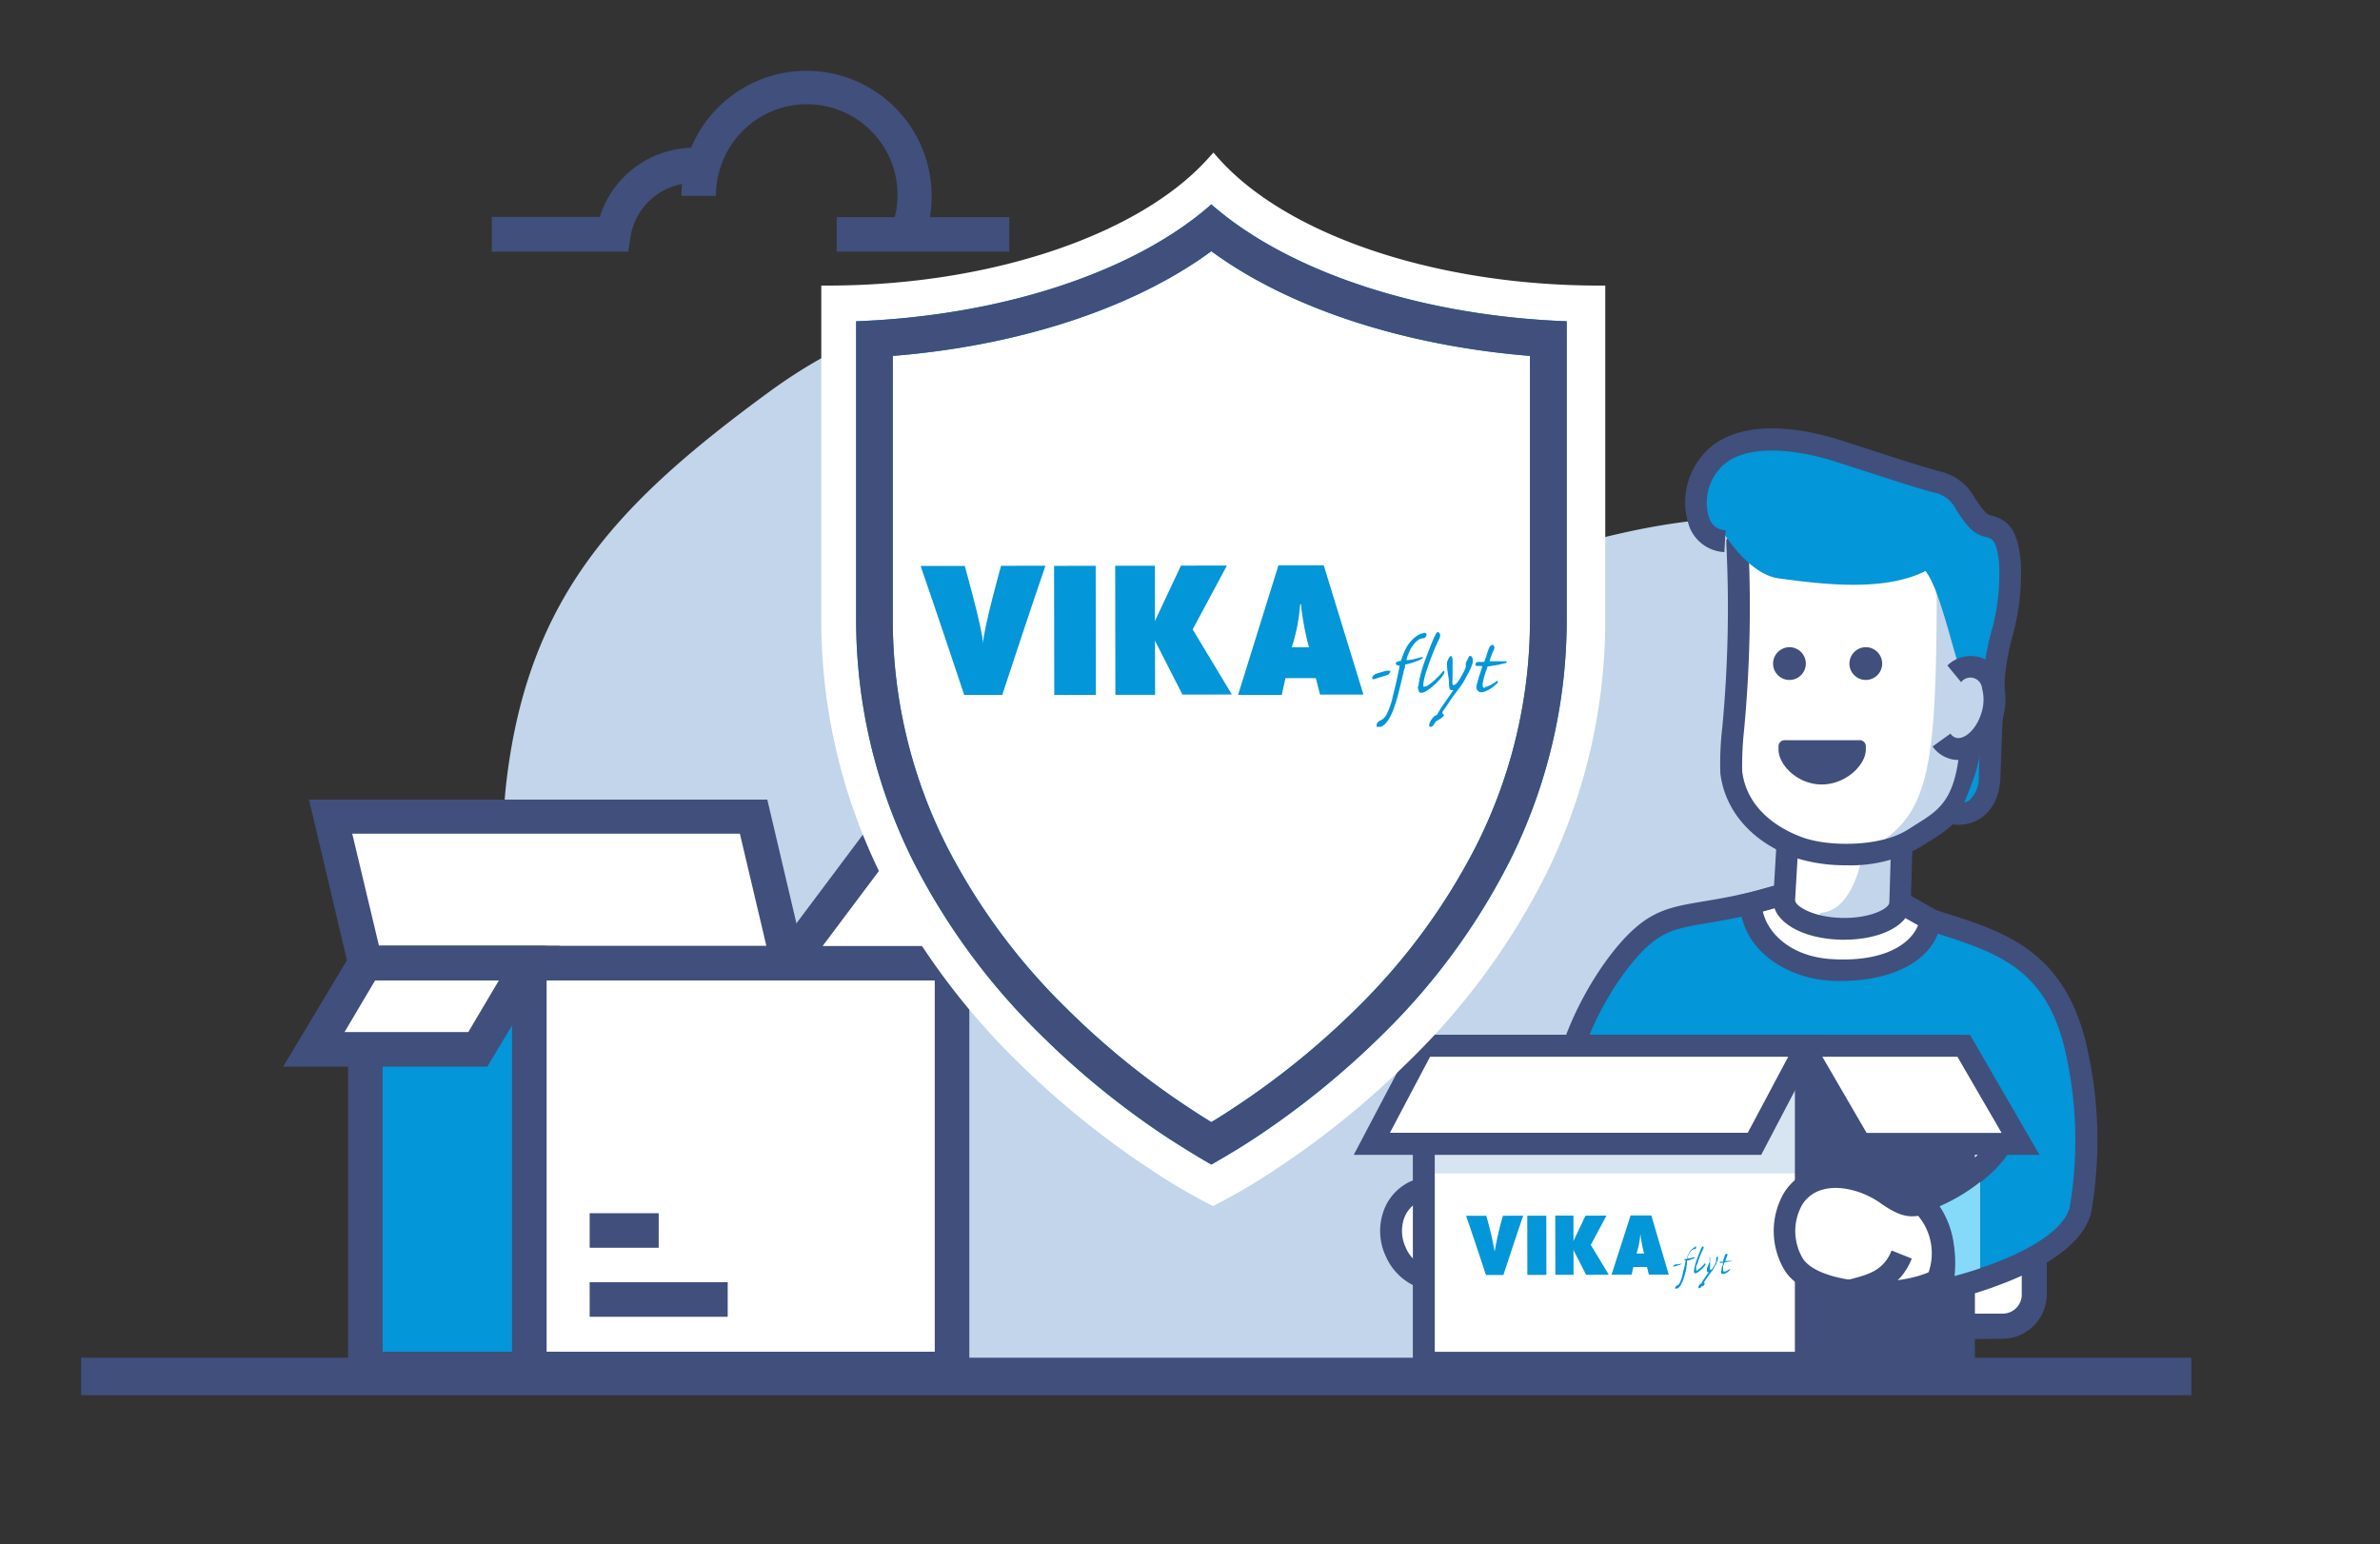 <?xml version="1.0" encoding="UTF-8"?> <svg xmlns="http://www.w3.org/2000/svg" viewBox="0 0 250 162.22"><rect x="0" y="0" width="250" height="162.22" fill="#333333" stroke="none"/><defs><style>.cls-1,.cls-6{fill:#c2d5ea;}.cls-2,.cls-7{fill:#fff;}.cls-3{fill:#404f7c;}.cls-4{fill:#0396d8;}.cls-5{fill:#85dafa;}.cls-6{opacity:0.66;isolation:isolate;}.cls-7{fill-opacity:0;}</style></defs><title>vika-flyt-forsikring</title><g id="Lag_2" data-name="Lag 2"><g id="Lag_1-2" data-name="Lag 1"><path class="cls-1" d="M53,143.93A60.42,60.42,0,0,0,55,138c4.45-18.27-4-37.43-1.78-56.1C55.57,62.51,65,52.75,80.72,41.22c9.88-7.24,20.7-10.55,29-5.92,7.73,4.32,4.54,15.49,9.57,22.78,2.88,4.17,8,6.38,13.06,6.79s10.11-.76,15-2.15c11.31-3.23,22.46-7.77,34.21-8.3a13.74,13.74,0,0,1,6.88,1c4.42,2.29,5.61,8.25,4.55,13.12s-3.77,9.21-5.22,14-1.31,10.63,2.43,13.91c4.3,3.77,11.67,2.71,15.39,7.06,1.8,2.11,2.28,5,2.45,7.81a49.77,49.77,0,0,1-3.49,21.58l0,11Z"></path><rect class="cls-2" x="181.46" y="109.04" width="26.34" height="30.29"></rect><path class="cls-3" d="M209.11,140.64h-29V107.72h29ZM182.78,138h23.7V110.35h-23.7Z"></path><rect class="cls-2" x="160.39" y="130.11" width="43.46" height="9.22"></rect><path class="cls-3" d="M205.16,140.64H159.08V128.79h46.08ZM161.71,138h40.82v-6.59H161.71Z"></path><path class="cls-2" d="M203.85,139.32h6.52a3.35,3.35,0,0,0,3.35-3.35h0V114a5,5,0,0,0-4.93-4.94h0a4.94,4.94,0,0,0-4.94,4.94h0Z"></path><path class="cls-3" d="M210.37,140.64h-7.84V114A6.26,6.26,0,0,1,215,112.88a7,7,0,0,1,0,1.12v22A4.68,4.68,0,0,1,210.37,140.64ZM205.16,138h5.21a2,2,0,0,0,2-2V114a3.63,3.63,0,1,0-7.25-.38,2.41,2.41,0,0,0,0,.38Z"></path><path class="cls-2" d="M165,120.89h37.17a3.64,3.64,0,0,1,3.65,3.65v1.92a3.64,3.64,0,0,1-3.65,3.65H165v-9.22Z"></path><path class="cls-3" d="M203.42,131.42H163.68V119.57h39.74a3.74,3.74,0,0,1,3.72,3.72v4.41A3.74,3.74,0,0,1,203.42,131.42Zm-37.1-2.63h37.1a1.09,1.09,0,0,0,1.09-1.09v-4.41a1.08,1.08,0,0,0-1.08-1.08H166.32Z"></path><path class="cls-2" d="M165,120.89h2.24a3,3,0,0,1,3,3v3.17a3,3,0,0,1-3,3H165v-9.17Z"></path><path class="cls-3" d="M168.28,131.42h-4.6V119.57h4.6a3.32,3.32,0,0,1,3.31,3.31v5.24A3.32,3.32,0,0,1,168.28,131.42Zm-2-2.63h2a.67.67,0,0,0,.67-.67v-5.24a.67.67,0,0,0-.67-.67h-2Z"></path><ellipse class="cls-2" cx="150.71" cy="129.65" rx="4.5" ry="4.95" transform="translate(-40.68 75.87) rotate(-25.01)"></ellipse><path class="cls-3" d="M145.58,132h0a6.23,6.23,0,0,1-.32-4.55,5.41,5.41,0,0,1,2.9-3.34,5.9,5.9,0,0,1,7.68,3.18,6.33,6.33,0,0,1,.32,4.55,5.41,5.41,0,0,1-2.9,3.34,5.27,5.27,0,0,1-2.21.48A6.12,6.12,0,0,1,145.58,132Zm3.54-5.81a3.16,3.16,0,0,0-1.68,1.95,4.07,4.07,0,0,0,.22,2.91,3.61,3.61,0,0,0,4.64,2,3.15,3.15,0,0,0,1.67-2,4,4,0,0,0-.21-2.9,3.86,3.86,0,0,0-3.39-2.33,3,3,0,0,0-1.25.31Z"></path><path class="cls-1" d="M192.06,101.88c-5.48-.41-7.46-4.58-8.15-7,1.86-.45,4.8-1.4,4.53-1.22,1.59,1.33,8.24,2,10.17.56l4.18,2.38C202.3,99.68,198.74,102.37,192.06,101.88Z"></path><path class="cls-4" d="M205.29,114.74c.93,1.44,4.16,4.13,4.7,5.74-2.15,3.24-7,5.93-12.38,7l.53,9.15c8.62-1.08,19.32-4.75,20.35-9.64a43.05,43.05,0,0,0-.65-17.58c-2.39-9.11-8.29-10.62-15.05-12.8l-4.18-2.38c-1.93,1.39-8.58.77-10.17-.56.27-.18-2.67.77-4.53,1.22-6,1.43-8.47.92-11.41,3.46s-7.54,9.38-8.48,16.7C167.86,120.38,205.29,114.74,205.29,114.74Z"></path><path class="cls-2" d="M192.06,101.88c-5.48-.41-8.11-4.06-8.15-7,1.86-.45,4.8-1.4,4.53-1.22,1.59,1.33,8.24,2,10.17.56l4.18,2.38C202.3,99.68,198.74,102.37,192.06,101.88Z"></path><path class="cls-3" d="M192,103h0c-4.41-.32-9.13-3.28-9.21-8.11V94l.89-.21c.88-.21,2-.54,3-.81,1.71-.49,2.35-.68,2.77,0,1.57,1,7.19,1.39,8.58.38l.6-.43L204.05,96l-.13.78c-.71,4.41-5.56,6.27-10.49,6.27A8.66,8.66,0,0,1,192,103Zm6.62-7.47c-2.61,1.1-8.13.62-10.39-.65l-1,.28-2.06.58c.52,2.33,2.94,4.68,7,5,5.41.4,8.46-1.4,9.31-3.55Z"></path><path class="cls-3" d="M196.4,126.56l1-.2c4.82-1,9.16-3.28,11.28-6a21.14,21.14,0,0,0-2.32-2.68c-.58-.61-1.13-1.19-1.56-1.72-2.34.34-10.35,1.45-18.6,2.07-18.21,1.38-21.9-.66-23.09-2.31l-.27-.36.06-.45c1-7.59,5.77-14.76,8.87-17.43,2.27-2,4.35-2.31,7.24-2.8,1.32-.22,2.81-.47,4.65-.91.88-.21,2-.54,3-.81,1.71-.49,2.35-.68,2.77,0,1.57,1,7.19,1.39,8.58.38l.6-.43,4.72,2.69.76.24c6.42,2,12.49,4,14.93,13.32a44.06,44.06,0,0,1,.66,18.11c-1.25,5.93-13.44,9.55-21.32,10.54l-1.22.15ZM188.2,94.9l-1,.28c-.94.27-2.11.61-3,.83-1.92.46-3.45.72-4.8.95-2.8.47-4.34.73-6.12,2.26-2.75,2.38-7,8.68-8,15.47,3.49,2.87,25.11,1.14,39.89-1.08l.72-.11.41.61a17.53,17.53,0,0,0,1.75,2c1.31,1.38,2.67,2.8,3.08,4l.18.53-.31.47c-2.18,3.27-6.78,6-12.14,7.28l.41,6.94c8.34-1.26,17.34-4.75,18.15-8.58a42.05,42.05,0,0,0-.64-17c-2.12-8.11-7.1-9.7-13.41-11.72l-.88-.28-3.85-2.16C196,96.65,190.46,96.17,188.2,94.9Z"></path><rect class="cls-3" x="189.68" y="109.86" width="16.62" height="33.24"></rect><path class="cls-3" d="M188.54,108.71H205.6a1.85,1.85,0,0,1,1.85,1.85h0v33.68H188.54Zm16.62,2.3H190.83v31h14.33Z"></path><path class="cls-5" d="M208,134.49a78.47,78.47,0,0,1-9.7,2.15l-.54-9.15c3.22-.65,7.86-3.28,10.24-4.85Z"></path><path class="cls-1" d="M188.16,82.05l11.8.43s-.37,12.22-.38,12.36c0,1.59-2.79,2.81-6.15,2.73s-6.06-1.43-6-3C187.42,94.24,188.16,82.05,188.16,82.05Z"></path><path class="cls-2" d="M191.14,96.25c0,.38,1.8,1,1.5,1.28-3-.25-5.26-1.51-5.23-3,0-.23.43-7.23.64-10.65L196,87.51s-.57,8-4.67,8.38C191.08,95.91,191.14,96.23,191.14,96.25Z"></path><path class="cls-3" d="M193.4,98.72c-4.12-.09-7.19-1.9-7.14-4.19,0-.32.63-10.51.76-12.55l.07-1.12,14,.52v1.14s-.37,12.12-.38,12.34c0,2.23-3,3.86-7,3.86Zm-4.16-15.49c-.29,4.77-.67,11-.68,11.35,0,.6,1.88,1.78,4.9,1.85s5-1,5-1.62c0-.12.25-8.08.34-11.23Z"></path><rect class="cls-2" x="149.57" y="109.87" width="40.12" height="33.24"></rect><g id="Lag_2-2" data-name="Lag 2-2"><g id="Layer_1" data-name="Layer 1"><path class="cls-4" d="M157.87,127.72a34.71,34.71,0,0,0-.87,3.76,34.75,34.75,0,0,0-.88-3.76H154c.65,1.87,2.09,6.22,2.09,6.22h1.83s1.43-4.36,2.08-6.23Z"></path><rect class="cls-4" x="160.43" y="127.71" width="2" height="6.22" transform="translate(-0.18 0.23) rotate(-0.08)"></rect><rect class="cls-4" x="163.37" y="127.7" width="1.91" height="6.22" transform="translate(-0.18 0.23) rotate(-0.08)"></rect><polygon class="cls-4" points="166.54 127.71 168.75 127.7 167.1 130.78 168.99 133.91 166.61 133.92 165.28 131.32 165.01 130.67 165.27 130.39 166.54 127.71"></polygon><path class="cls-4" d="M173.46,127.69h-2.18l-2,6.22h2.11l.18-.81H173l.2.8h2.09Zm-1.56,4a8.62,8.62,0,0,0,.41-2.08h0a14.66,14.66,0,0,0,.39,2.08Z"></path><path class="cls-4" d="M176.65,132.66a.28.28,0,0,1-.2.21l-.31.1-.3.09a0,0,0,0,1-.07,0V133a.4.4,0,0,1,.24-.18h.27l.17-.05h.12a.05.05,0,0,1,.06.05Z"></path><path class="cls-4" d="M178.15,131h0a.06.06,0,0,1,0,.06.11.11,0,0,1,0,.08l-.06.07h-.07a.36.36,0,0,0-.24.09.8.8,0,0,0-.23.22,1.23,1.23,0,0,0-.19.31,3.12,3.12,0,0,0-.15.39h0a2.9,2.9,0,0,0,.41-.06l.28-.08H178a.09.09,0,0,1,0,.07.65.65,0,0,1-.22.11l-.24.09-.2.06h-.13v.18a1.46,1.46,0,0,0,0,.2l-.06.22v.18c-.08.35-.15.65-.22.87s-.16.5-.19.57-.11.14-.11.22a1,1,0,0,1-.13.22.65.65,0,0,1-.15.18.39.39,0,0,1-.19.12h-.19c-.05,0,0-.09,0-.15l.09-.11.07-.05a.57.57,0,0,0,.32-.31,4.66,4.66,0,0,0,.26-.71,1.74,1.74,0,0,1,.06-.27c0-.13.06-.27.1-.42s.08-.32.11-.47.08-.37.08-.42v-.05h0a.24.24,0,0,1-.12,0v-.06a.09.09,0,0,1,.06-.08h.17v-.06a3.16,3.16,0,0,1,.25-.6,1.53,1.53,0,0,1,.34-.42l.27-.2a.83.83,0,0,1,.21-.06Z"></path><path class="cls-4" d="M177.94,133.5a2.7,2.7,0,0,1,.07-.41,7,7,0,0,1,.27-.89c.08-.22.15-.4.21-.55l.15-.37c0-.1.1-.17.1-.22l.07-.11h.13a.19.19,0,0,1,0,.15.44.44,0,0,1-.06.16c-.1.2-.18.4-.26.59s-.15.36-.21.53a2.07,2.07,0,0,1-.15.46.57.57,0,0,0-.09.34v.2a.21.21,0,0,0,0,.11,0,0,0,0,0,0,0h0a.31.31,0,0,0,.18-.09l.26-.2a3.07,3.07,0,0,0,.26-.25,2,2,0,0,0,.19-.22h.08a.17.17,0,0,1,0,.14,1.39,1.39,0,0,1-.21.27,4,4,0,0,1-.29.29,3.55,3.55,0,0,1-.31.23.52.52,0,0,1-.27.1.14.14,0,0,1-.11-.09.41.41,0,0,1,0-.22Z"></path><path class="cls-4" d="M179.58,132.57v-.47l0-.06h.05v1.11a.31.31,0,0,0,0,.19c.06.06,0,.06.06.06s.12-.05.2-.16a5.39,5.39,0,0,0,.3-.52.7.7,0,0,0,.08-.2.11.11,0,0,0,0-.08v-.08a.11.11,0,0,1,0-.08v-.1l.06-.11V132h.06a.06.06,0,0,1,.06.06.24.24,0,0,1,0,.12v.13a.64.64,0,0,1-.06.18,1.08,1.08,0,0,1-.08.19c0,.09-.09.18-.14.27l-.15.28-.16.24c-.24.33-.44.6-.58.81l-.29.42c0,.06-.07,0,0,.06a.09.09,0,0,1,.07.08.11.11,0,0,1,0,.08L179,135l-.11.12-.08,0h-.08l-.05.07a.38.38,0,0,1-.09.13h-.17a.14.14,0,0,1,0-.09.24.24,0,0,1,0-.12l.09-.13a.35.35,0,0,1,.11-.13h.07a.13.13,0,0,0,.07-.06.09.09,0,0,1,0-.07l.07-.12.09-.14.1-.15.1-.14.13-.2.14-.19a.71.71,0,0,1,.1-.14h-.1c-.08,0-.08,0-.08-.1a1.82,1.82,0,0,1,0-.33Z"></path><path class="cls-4" d="M181.1,133.57h.15l.17-.08.14-.09.11-.07c.06,0,.06-.07.06,0v.07a1.8,1.8,0,0,1-.2.19,1.44,1.44,0,0,1-.42.23h-.25a.27.27,0,0,1-.07-.08v-.1a.69.69,0,0,1,.05-.24v-.16l.06-.22a.29.29,0,0,0,.07-.22l.05-.14v0h-.37v-.06a.06.06,0,0,1,0-.06h.3a.07.07,0,0,0,.07-.07v-.1l.06-.19.06-.19a.69.69,0,0,1,.05-.13.23.23,0,0,1,.07-.1.19.19,0,0,1,.1-.05c.07,0,.07.05.07.05a.17.17,0,0,1,0,.17,2.13,2.13,0,0,0-.14.35l-.07.18H182l-.28.06-.51.08h-.05a.62.62,0,0,0-.07.19L181,133v.36q0,.24.12.24Z"></path></g></g><polygon class="cls-6" points="190.25 113.87 190.25 118.58 188.6 123.28 149.56 123.28 149.56 118.58 152.31 113.87 190.25 113.87"></polygon><path class="cls-3" d="M148.41,108.71h42.42v35.54H148.41Zm40.13,2.3H150.71v31h37.83Z"></path><polygon class="cls-2" points="144.1 120.18 184.28 120.18 189.71 109.86 149.53 109.86 144.1 120.18"></polygon><path class="cls-3" d="M148.84,108.71h42.77L185,121.32H142.2Zm39,2.3H150.22L146,119h37.59Z"></path><path class="cls-3" d="M204.56,136.56a1.51,1.51,0,0,0,.42-.05,45.07,45.07,0,0,0,4.32-1.3l-.77-2.16c-1,.36-2.1.7-3.22,1a13,13,0,0,0-.11-3.52,9.39,9.39,0,0,0-1.46-3.81,19.32,19.32,0,0,0,6-4.11L208.08,121a18.16,18.16,0,0,1-6.69,4.17l-2,.77,1.78,1.25a5.65,5.65,0,0,1,1.8,3.68,10.59,10.59,0,0,1,0,3.64,1.76,1.76,0,0,0,1.59,2.05Z"></path><polygon class="cls-2" points="212.24 120.18 195.41 120.18 189.43 109.86 206.27 109.86 212.24 120.18"></polygon><path class="cls-3" d="M187.45,108.71h19.48l7.3,12.61H194.75Zm18.16,2.3H191.42l4.65,8h14.18Z"></path><path class="cls-2" d="M182.5,57.13c.69,12.52-.91,21.73-.64,24,.53,4.42,4.2,7,7.5,8.05,2.92.93,8.56.95,11.77-1.12s5.85-2.92,6-12.09,1.09-12.14-1.1-16.48S188.16,51.37,182.5,57.13Z"></path><path class="cls-1" d="M206,58.32c2.19,4.33,1.24,7.3,1.1,16.47s-2.78,10-6,12.1a10.22,10.22,0,0,1-3.1,1.26c4.87-3.51,5.44-9.05,5.44-27.58.33-1.13-3.26-4.4-3.12-6C203.12,55.53,205.3,56.89,206,58.32Z"></path><path class="cls-3" d="M189,90.24c-4.69-1.5-7.79-4.86-8.29-9a31.81,31.81,0,0,1,.2-4.78,134.47,134.47,0,0,0,.43-19.25V56.7l.35-.36c3.95-4,11.15-3.4,14.06-3,4.59.71,9.86,2.71,11.3,5.57,1.77,3.5,1.65,6.22,1.43,11.14-.08,1.67-.17,3.56-.2,5.86-.14,9.07-2.75,10.7-5.78,12.58-.24.15-.49.3-.74.47A14.72,14.72,0,0,1,194,90.9,17.62,17.62,0,0,1,189,90.24ZM183.67,57.6a138.52,138.52,0,0,1-.46,19A35.91,35.91,0,0,0,183,81c.57,4.78,5.28,6.64,6.71,7.09,2.53.81,7.84.93,10.8-1l.77-.49c2.75-1.71,4.57-2.85,4.7-10.66,0-2.34.12-4.25.2-5.93.22-4.84.32-7-1.18-10-.76-1.5-4.38-3.53-9.61-4.34a24.66,24.66,0,0,0-3.84-.31C188.18,55.33,185.38,56.12,183.67,57.6Z"></path><path class="cls-4" d="M206,85.22c1.19.44,3.27-1.51,3.4-5.53s-.14-4.61.08-8.59c.2-3.45,2.15-7.67,1.66-12.19s-2.57-2.58-3.83-3.59c-2.51-2-1-3.9-3.95-4.72A87.54,87.54,0,0,1,192,46.69c-4.21-1.83-9.86-1.22-12.38,1.92s-1,7,1.37,7.29c1.37,2.14,3.52,4.54,5.85,4.86,4.64.63,11.08,1.42,15.41-.77,1.32,1.58,2.57,7,3.44,9.75a2.2,2.2,0,0,1,3,.93,2.15,2.15,0,0,1,.19.5c.69,3.39.77,7-.86,7.74C207.71,81.23,206.86,82.83,206,85.22Z"></path><path class="cls-3" d="M205.77,86.64a4.1,4.1,0,0,0,2.3-.7c.9-.6,2-1.86,2.07-4.45.13-4.08.24-6.39.46-10.32a25.06,25.06,0,0,1,.74-4.12,24.56,24.56,0,0,0,.91-8.27c-.36-3.26-1.38-4.16-3-4.61a1.38,1.38,0,0,1-.61-.26,11.51,11.51,0,0,1-1.23-1.64,5.51,5.51,0,0,0-3.75-2.77c-2-.57-4.06-1.23-6.61-2.06l-3.56-1.15c-6.79-2.17-12.15-1.58-14.71,1.6a7.62,7.62,0,0,0-1.29,7.53A4.16,4.16,0,0,0,181.13,58l.13-2.29a1.87,1.87,0,0,1-1.7-1.21,5.31,5.31,0,0,1,1-5.16c2.24-2.79,7.79-2.27,12.22-.85l3.55,1.14c2.58.84,4.61,1.5,6.71,2.09a3.29,3.29,0,0,1,2.43,1.8,13.15,13.15,0,0,0,1.49,2,3.29,3.29,0,0,0,1.68.9c.63.17,1.08.3,1.34,2.65a22.36,22.36,0,0,1-.86,7.5,27.67,27.67,0,0,0-.8,4.51c-.22,4-.33,6.28-.46,10.37a3.28,3.28,0,0,1-1,2.63,1.87,1.87,0,0,1-1.56.22l-.8,2.15A3.66,3.66,0,0,0,205.77,86.64Z"></path><path class="cls-1" d="M204,77.75a2.23,2.23,0,0,0,1.15.85c1.58.47,3.42-1,4.13-3.37s0-4.61-1.57-5.09a2.59,2.59,0,0,0-2.39.63Z"></path><path class="cls-3" d="M205.72,79.83c1.93,0,3.84-1.7,4.62-4.27a6.85,6.85,0,0,0,.07-3.91A3.48,3.48,0,0,0,206.27,69a3.4,3.4,0,0,0-1.71.91L206,71.66a1.23,1.23,0,0,1,1.73-.22,1.25,1.25,0,0,1,.47.88,4.53,4.53,0,0,1-.07,2.58c-.56,1.84-1.87,2.85-2.69,2.6a1.09,1.09,0,0,1-.56-.43L203,78.42a3.39,3.39,0,0,0,1.75,1.27A2.89,2.89,0,0,0,205.72,79.83Z"></path><path class="cls-3" d="M194.28,69.92A1.72,1.72,0,1,0,195.8,68a1.73,1.73,0,0,0-1.52,1.92Z"></path><path class="cls-3" d="M186.26,69.92A1.72,1.72,0,1,0,187.78,68a1.73,1.73,0,0,0-1.52,1.92Z"></path><path class="cls-2" d="M193.84,123.72c-6.44-.81-7.55,5.92-5.39,9.15s10.77,3.77,15.08,1.62c1.08-3.23.54-5.39-1.62-8.08C199.22,127.49,198.14,124.25,193.84,123.72Z"></path><path class="cls-3" d="M187.5,133.51a8,8,0,0,1-.14-8.14c.77-1.26,2.66-3.29,6.62-2.79h0a11,11,0,0,1,4.93,2c1.29.84,1.78,1.09,2.58.76l.79-.31.53.66c2.47,3.09,3,5.66,1.81,9.16l-.15.45-.43.21a16.25,16.25,0,0,1-7.07,1.43C193,136.94,189,135.82,187.5,133.51Zm14-5.79c-1.53.27-2.69-.48-3.82-1.22a8.89,8.89,0,0,0-4-1.65h0c-2-.25-3.53.35-4.38,1.72a5.64,5.64,0,0,0,.09,5.67c1.63,2.44,9,3.19,13.19,1.42a6.1,6.1,0,0,0-1.1-5.94Z"></path><path class="cls-3" d="M194.65,136.68c2.17-.55,4.88-1.22,6.17-4.46l-2.12-.85c-.86,2.15-2.51,2.56-4.6,3.08Z"></path><path class="cls-3" d="M187.54,77.76h7.73a.65.65,0,0,1,.72.58v.4c0,1.61-2.09,3.67-4.63,3.67s-4.54-2.06-4.54-3.67v-.4A.65.65,0,0,1,187.54,77.76Z"></path><rect class="cls-2" x="55.08" y="102.19" width="44.41" height="42.6"></rect><path class="cls-3" d="M101.82,145.58h-48V99.36h48ZM57.41,142H98.19V103H57.41Z"></path><polygon class="cls-2" points="79.16 85.76 34.75 85.76 38.38 101.17 82.79 101.17 79.16 85.76"></polygon><path class="cls-3" d="M85.07,103H36.94L32.46,84H80.6ZM39.81,99.36H80.5L77.72,87.58H37Z"></path><rect class="cls-4" x="38.37" y="101.17" width="17.22" height="42.6"></rect><path class="cls-3" d="M57.41,145.58H36.56V99.36H57.41ZM40.19,142H53.78V103H40.19Z"></path><polygon class="cls-2" points="93.66 86.67 110.88 86.67 100 101.17 82.79 101.17 93.66 86.67"></polygon><path class="cls-3" d="M100.91,103H79.16L92.75,84.86h21.76Zm-14.5-3.62H99.1l8.16-10.88H94.57Z"></path><polygon class="cls-2" points="38.38 101.17 55.6 101.17 50.16 110.23 32.94 110.23 38.38 101.17"></polygon><path class="cls-3" d="M51.19,112.05H29.74l7.61-12.69H58.8Zm-15-3.63h13L52.4,103h-13Z"></path><rect class="cls-3" x="61.94" y="134.7" width="14.5" height="3.63"></rect><rect class="cls-3" x="61.94" y="127.45" width="7.25" height="3.63"></rect><rect class="cls-3" x="87.89" y="22.81" width="18.13" height="3.63"></rect><path class="cls-3" d="M97,25.28,93.6,24a9.52,9.52,0,1,0-17.76-6.86,9.63,9.63,0,0,0-.64,3.44H71.58a13.14,13.14,0,0,1,26.28,0h0A12.79,12.79,0,0,1,97,25.28Z"></path><path class="cls-3" d="M66,26.44H51.66V22.79H63A10.37,10.37,0,0,1,73,15.52a8.93,8.93,0,0,1,1,.08l-.37,3.61a4,4,0,0,0-.69,0,6.76,6.76,0,0,0-6.72,5.73Z"></path><polygon class="cls-3" points="230.19 146.57 8.52 146.57 8.53 146.57 8.52 146.57 8.52 142.63 230.19 142.63 230.19 146.57"></polygon><path class="cls-2" d="M168,30c-17.13,0-32.86-5.28-40.07-13.44l-.47-.53-.48.53C119.76,24.68,104,30,86.91,30h-.64V65.08a60.39,60.39,0,0,0,6.4,27.12,73.89,73.89,0,0,0,14.06,19.18,91.7,91.7,0,0,0,14,11.39,63.46,63.46,0,0,0,6.41,3.79l.28.14.27-.14a63.46,63.46,0,0,0,6.41-3.79,91.7,91.7,0,0,0,14-11.39A73.32,73.32,0,0,0,162.22,92.2a60.36,60.36,0,0,0,6.4-27.12V30Z"></path><path class="cls-4" d="M127.24,21.47c-8,7.08-22,11.71-37.31,12.28V65.08a56.68,56.68,0,0,0,6,25.4,69.61,69.61,0,0,0,13.33,18.16,86.92,86.92,0,0,0,13.43,10.91c2,1.28,3.52,2.21,4.56,2.79,1-.59,2.63-1.51,4.57-2.79a88.47,88.47,0,0,0,13.43-10.91,69.35,69.35,0,0,0,13.32-18.16,56.55,56.55,0,0,0,6-25.4V33.75C149.29,33.18,135.3,28.55,127.24,21.47Zm33.47,43.61a52.64,52.64,0,0,1-5.6,23.68,65.91,65.91,0,0,1-12.59,17.15,83.46,83.46,0,0,1-12.84,10.42c-.9.6-1.72,1.12-2.44,1.55-.71-.43-1.53-.95-2.43-1.55A83.23,83.23,0,0,1,112,105.91,65.85,65.85,0,0,1,99.38,88.76a52.64,52.64,0,0,1-5.6-23.68V37.39c13.22-1.06,25.3-5,33.46-11,8.17,6,20.24,9.92,33.47,11Z"></path><g id="Lag_2-3" data-name="Lag 2-3"><g id="Layer_1-2" data-name="Layer 1-2"><path class="cls-4" d="M105.15,59.44s-1.9,6.83-1.89,8.2c0-1.37-1.92-8.19-1.92-8.19H96.7C98.13,63.53,101.28,73,101.28,73h4s3.12-9.5,4.54-13.57Z"></path><rect class="cls-4" x="110.73" y="59.44" width="4.37" height="13.56" transform="translate(-0.09 0.16) rotate(-0.08)"></rect><rect class="cls-4" x="117.15" y="59.43" width="4.17" height="13.56" transform="translate(-0.09 0.17) rotate(-0.08)"></rect><polygon class="cls-4" points="124.05 59.42 128.88 59.41 125.28 66.12 129.4 72.96 124.21 72.97 121.32 67.31 120.72 65.89 121.3 65.27 124.05 59.42"></polygon><path class="cls-4" d="M139.05,59.39h-4.76L130.05,73h4.59l.39-1.76h3.19l.44,1.73h4.56ZM135.69,68a18.92,18.92,0,0,0,.88-4.53h.08A29.15,29.15,0,0,0,137.5,68Z"></path><path class="cls-4" d="M146.06,70.49a.47.47,0,0,1-.11.25.55.55,0,0,1-.3.2l-.69.21-.65.2h-.16s0-.12,0-.23a.84.84,0,0,1,.52-.38l.23-.07.37-.11.37-.1h.25c.08,0,.13,0,.13.09Z"></path><path class="cls-4" d="M149.52,66.48h.15a.34.34,0,0,1,.12.06.23.23,0,0,1,0,.31.53.53,0,0,1-.12.14.23.23,0,0,1-.16.06.91.91,0,0,0-.53.18,2.23,2.23,0,0,0-.49.48,3,3,0,0,0-.42.69,5.12,5.12,0,0,0-.32.85c0,.07,0,.11.07.09a4.48,4.48,0,0,0,.88-.14l.62-.17h.16a.18.18,0,0,1-.11.15,2,2,0,0,1-.46.24l-.52.19-.45.13-.27.06a.14.14,0,0,0-.08,0V70a.67.67,0,0,1-.07.28,1.77,1.77,0,0,0-.11.44l-.12.47a2.88,2.88,0,0,1-.09.4q-.27,1.15-.48,1.89c-.15.48-.29.9-.42,1.24-.07.17-.15.33-.23.49a2.87,2.87,0,0,1-.28.48,2.18,2.18,0,0,1-.34.4,1.31,1.31,0,0,1-.4.26h-.24a.24.24,0,0,1-.18,0c-.07-.08,0-.19,0-.33a1.59,1.59,0,0,1,.2-.24.26.26,0,0,1,.16-.09,1.4,1.4,0,0,0,.68-.68,8.74,8.74,0,0,0,.57-1.55,4.6,4.6,0,0,1,.14-.6c.06-.27.14-.57.22-.91s.15-.67.22-1,.14-.65.19-.93v-.1s0,0-.06,0a.41.41,0,0,1-.26-.09.19.19,0,0,1-.07-.12.22.22,0,0,1,.14-.19,1.06,1.06,0,0,1,.35-.09s.07,0,.09-.12a7.42,7.42,0,0,1,.54-1.3,3.79,3.79,0,0,1,.75-.94,3.51,3.51,0,0,1,.59-.42,1.17,1.17,0,0,1,.45-.13Z"></path><path class="cls-4" d="M149,72.05a6.61,6.61,0,0,1,.15-.89,13.19,13.19,0,0,1,.6-1.94c.17-.47.32-.87.45-1.19s.24-.6.33-.81a4.37,4.37,0,0,1,.23-.49,1,1,0,0,1,.13-.23.16.16,0,0,1,.15-.09.14.14,0,0,1,.13.06.44.44,0,0,1,.11.33,1.12,1.12,0,0,1-.12.35c-.21.44-.4.86-.57,1.28s-.32.81-.45,1.17-.24.7-.34,1a6.61,6.61,0,0,0-.2.74,3,3,0,0,0-.08.43,1,1,0,0,0,0,.24.17.17,0,0,0,0,.12.14.14,0,0,0,.09,0A.83.83,0,0,0,150,72a4.71,4.71,0,0,0,.56-.44c.2-.17.39-.35.57-.53a4.81,4.81,0,0,0,.42-.48c.08-.1.13-.11.16,0a.36.36,0,0,1-.08.3,3.47,3.47,0,0,1-.44.57,7.62,7.62,0,0,1-.64.63,4.45,4.45,0,0,1-.69.52,1.25,1.25,0,0,1-.59.22.31.31,0,0,1-.24-.2,1.27,1.27,0,0,1-.09-.47Z"></path><path class="cls-4" d="M152,70.13a1,1,0,0,0,0-.24V69.6a.48.48,0,0,1,.05-.17l.06-.15.09-.16a.71.71,0,0,1,.1-.14.14.14,0,0,1,.12-.06.11.11,0,0,1,.1.09.86.86,0,0,1,.06.23v.29a1,1,0,0,1,0,.25v1.64a1,1,0,0,0,0,.43.13.13,0,0,0,.13.13,1,1,0,0,0,.43-.36,8.05,8.05,0,0,0,.66-1.14,1.94,1.94,0,0,0,.17-.42.61.61,0,0,0,0-.19v-.16a.6.6,0,0,1,.06-.19,2.12,2.12,0,0,0,.11-.21l.12-.25a.4.4,0,0,1,.1-.15h.11a.18.18,0,0,1,.15.13.5.5,0,0,1,.08.27,1.22,1.22,0,0,1,0,.27,1.87,1.87,0,0,1-.13.4,1.62,1.62,0,0,1-.18.42c-.08.18-.19.38-.3.58s-.22.42-.34.62-.24.38-.34.52c-.53.71-1,1.3-1.27,1.77l-.63.91c0,.09,0,.13,0,.14s.16.09.16.17a.26.26,0,0,1-.09.17l-.2.17-.23.15-.16.1a.54.54,0,0,0-.18.11l-.1.15a1.79,1.79,0,0,1-.2.28.26.26,0,0,1-.21.11.17.17,0,0,1-.16-.07.23.23,0,0,1,0-.2,1.06,1.06,0,0,1,.09-.25,1.49,1.49,0,0,1,.18-.3,1.61,1.61,0,0,1,.24-.28.6.6,0,0,1,.15-.09A.28.28,0,0,0,151,75l.08-.15.15-.25c.06-.09.12-.2.2-.31l.22-.33.21-.3.3-.43.29-.42.21-.31h-.21c-.09,0-.16-.07-.19-.21a2.5,2.5,0,0,1-.05-.72Z"></path><path class="cls-4" d="M155.94,72.17a.81.81,0,0,0,.34-.08,2.83,2.83,0,0,0,.36-.16l.32-.2.23-.16c.07-.06.11-.06.13,0a.25.25,0,0,1,0,.17l-.46.4a3.22,3.22,0,0,1-.9.51.6.6,0,0,1-.19.06h-.32a.62.62,0,0,1-.17-.11.43.43,0,0,1-.14-.16.5.5,0,0,1-.06-.24,1.79,1.79,0,0,1,.11-.51,1.87,1.87,0,0,1,.11-.36c0-.16.09-.32.14-.48l.15-.48.1-.3c0-.08,0-.11-.07-.11h-.43a.36.36,0,0,1-.2-.06.29.29,0,0,1,0-.13.35.35,0,0,1,.06-.14l.1-.09h.66a.18.18,0,0,0,.16-.13.53.53,0,0,1,.07-.24,2.09,2.09,0,0,0,.13-.4c.05-.15.09-.28.14-.41a2.31,2.31,0,0,1,.1-.28.51.51,0,0,1,.15-.23.39.39,0,0,1,.22-.11.2.2,0,0,1,.15.12.38.38,0,0,1,0,.36c-.13.28-.23.53-.31.75s-.13.36-.14.41,0,.1.09.09h1.7a0,0,0,0,1,0,.07l-.06.08a.24.24,0,0,1-.11.06,5.52,5.52,0,0,0-.61.14l-1.1.18a.21.21,0,0,0-.11,0,.24.24,0,0,0-.06.11,1.6,1.6,0,0,1-.14.4c-.05.15-.09.3-.14.45a4.2,4.2,0,0,0-.11.45,1.86,1.86,0,0,0-.07.34c-.06.35,0,.53.25.53Z"></path></g></g><path class="cls-3" d="M127.24,21.47c-8,7.08-22,11.71-37.31,12.28V65.08a56.68,56.68,0,0,0,6,25.4,69.61,69.61,0,0,0,13.33,18.16,86.92,86.92,0,0,0,13.43,10.91c2,1.28,3.52,2.21,4.56,2.79,1-.59,2.63-1.51,4.57-2.79a88.47,88.47,0,0,0,13.43-10.91,69.35,69.35,0,0,0,13.32-18.16,56.55,56.55,0,0,0,6-25.4V33.75C149.29,33.18,135.3,28.55,127.24,21.47Zm33.47,43.61a52.64,52.64,0,0,1-5.6,23.68,65.91,65.91,0,0,1-12.59,17.15,83.46,83.46,0,0,1-12.84,10.42c-.9.6-1.72,1.12-2.44,1.55-.71-.43-1.53-.95-2.43-1.55A83.23,83.23,0,0,1,112,105.91,65.85,65.85,0,0,1,99.38,88.76a52.64,52.64,0,0,1-5.6-23.68V37.39c13.22-1.06,25.3-5,33.46-11,8.17,6,20.24,9.92,33.47,11Z"></path><rect class="cls-7" width="250" height="162.22"></rect></g></g></svg> 